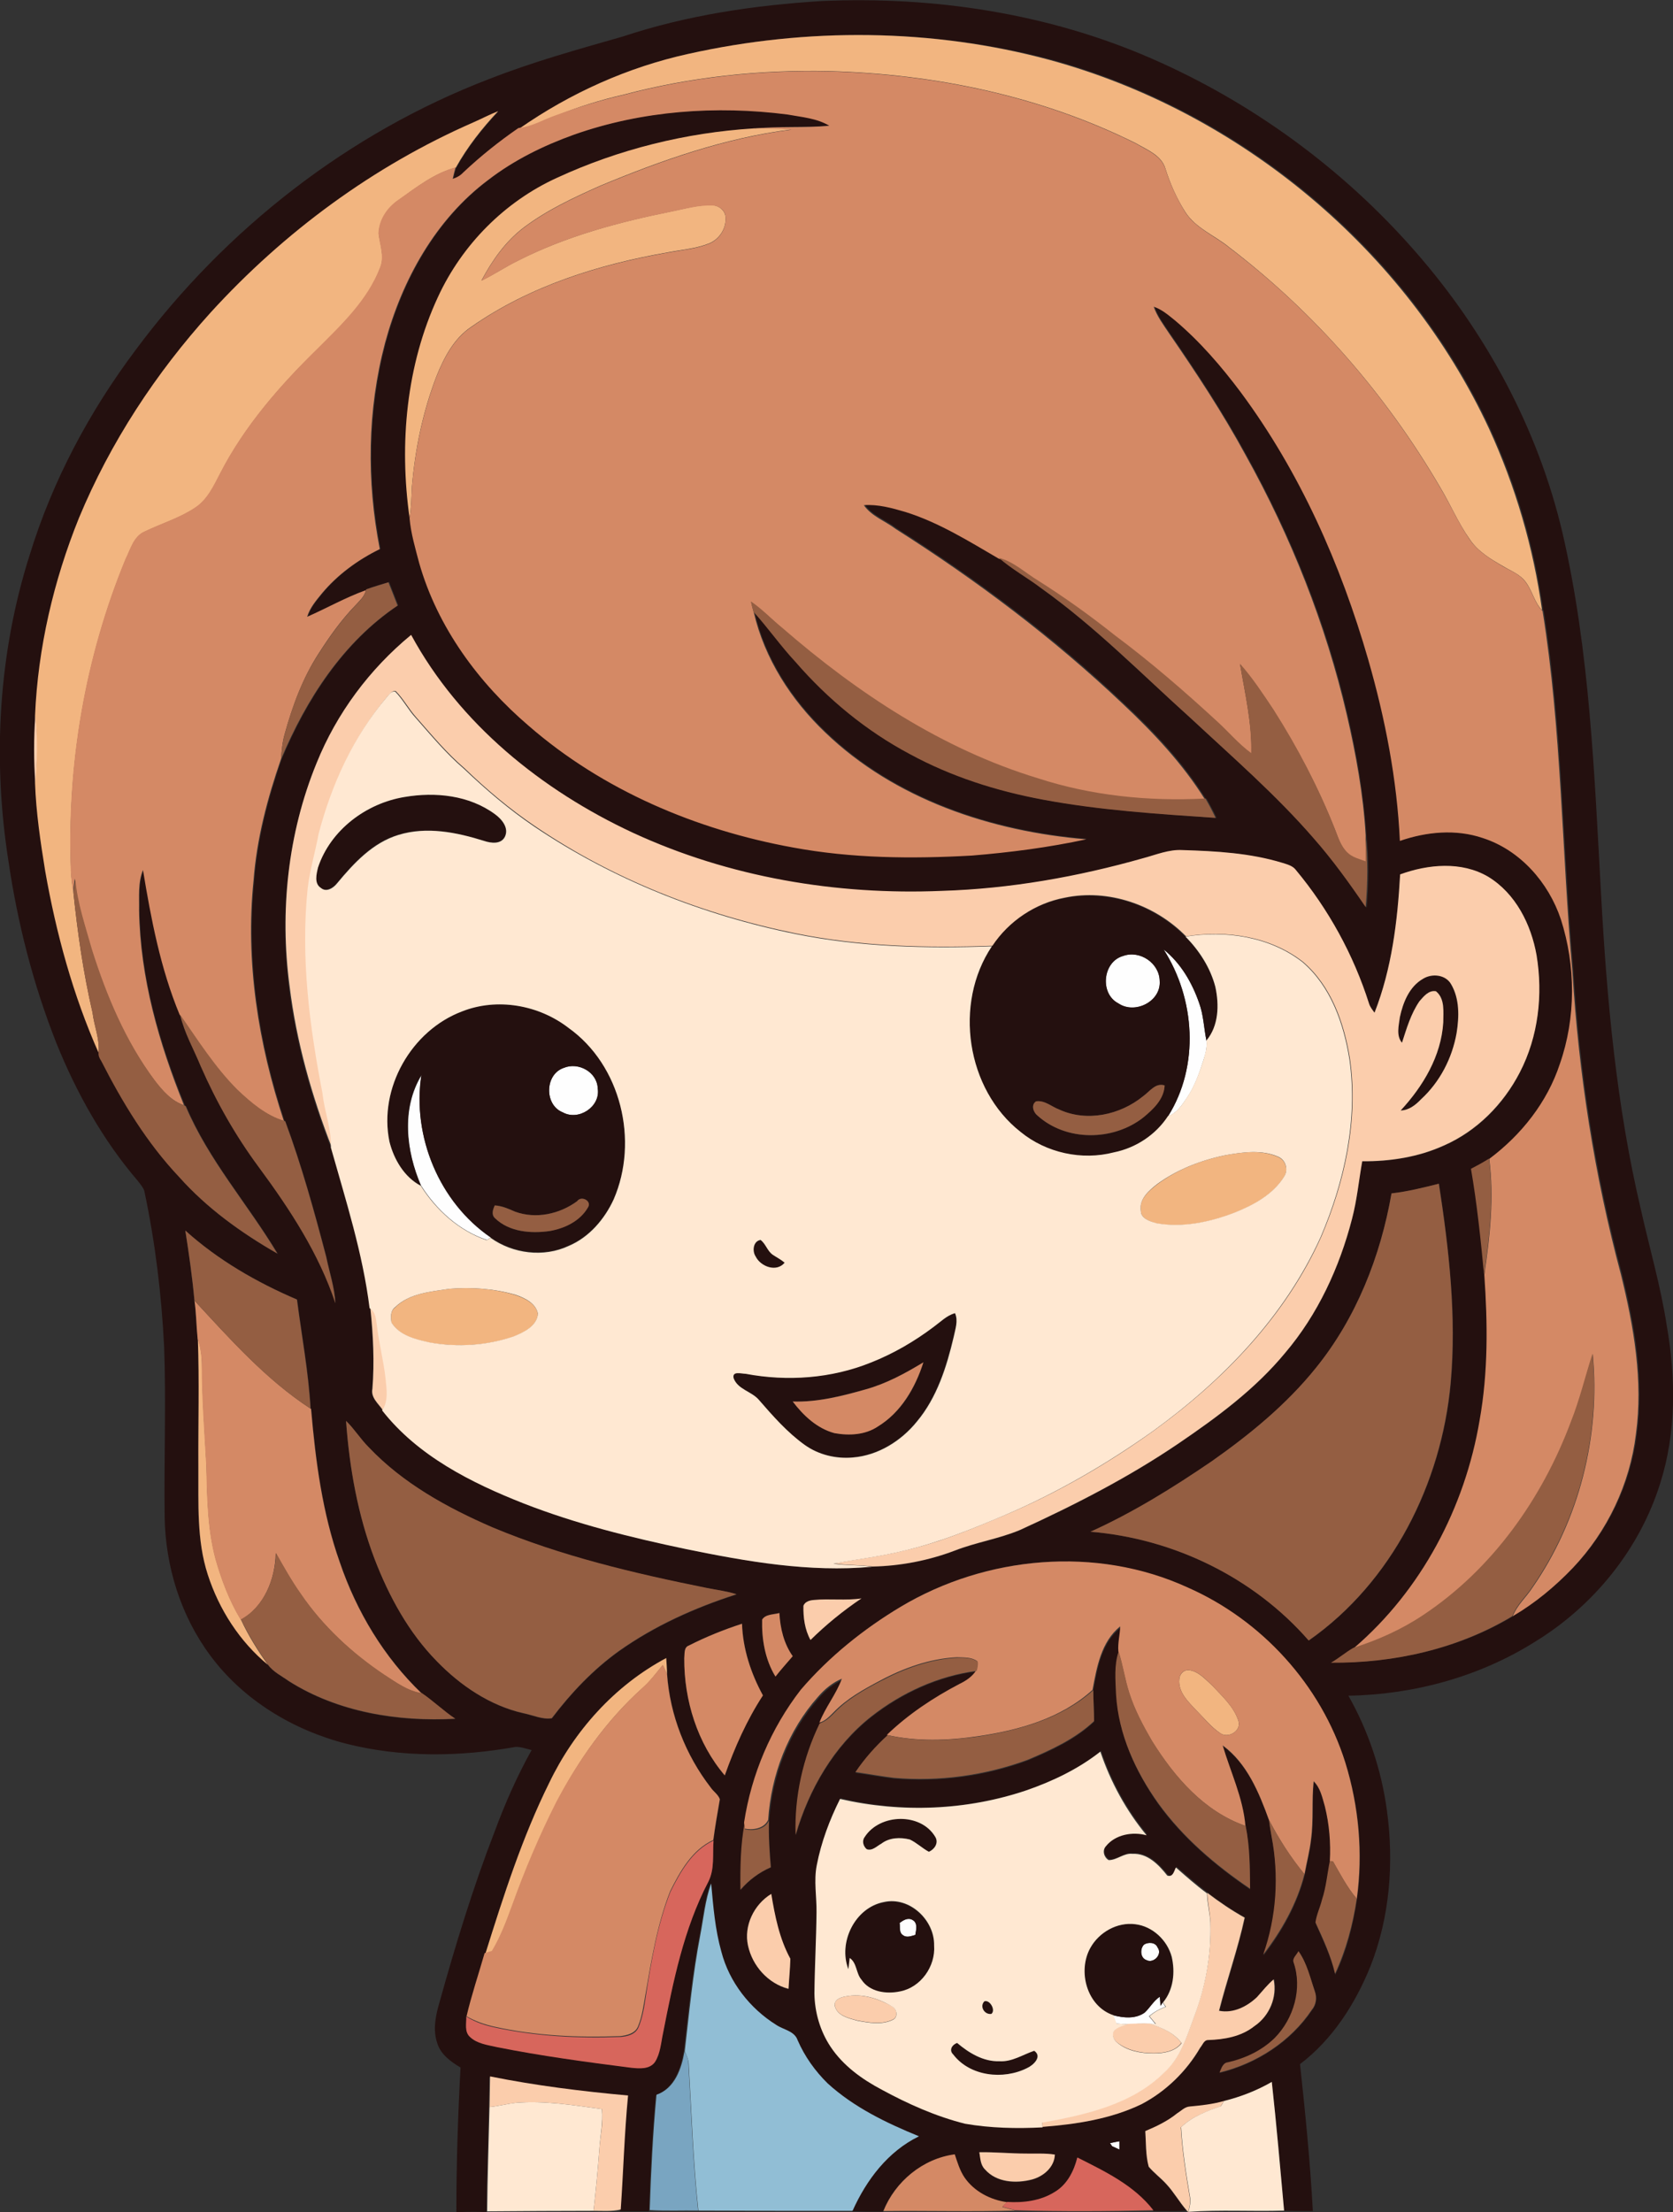 <?xml version="1.0" encoding="iso-8859-1"?>
<!-- Generator: Adobe Illustrator 19.2.0, SVG Export Plug-In . SVG Version: 6.00 Build 0)  -->
<svg version="1.1" id="Layer_1" xmlns="http://www.w3.org/2000/svg" xmlns:xlink="http://www.w3.org/1999/xlink" x="0px" y="0px"
	 viewBox="0 0 640.1 846" enable-background="new 0 0 640.1 846" xml:space="preserve">
<rect x="0" y="0" width="640.1" height="846" fill="#333333" stroke="none"/>
<path fill="#FEFEFE" d="M445.2,363.1c6.6,5.2,10.9,12.7,13.6,20.5c1.7,4.6,1.8,9.6,2.8,14.4c0.3,2.5-0.3,5-1.1,7.3
	c-1.6,5.1-3.4,10.2-6.4,14.6c-1.9,2.8-3.9,5.9-7.2,7C459,407.6,457.3,381.9,445.2,363.1z"/>
<path fill="#FEFEFE" d="M429.7,365.6c6.4-2.4,13.9,2.7,14,9.6c0.6,7.8-9.5,12.9-15.8,8.6C420.7,380.1,421.9,367.8,429.7,365.6z"/>
<path fill="#FEFEFE" d="M215.7,408.4c5.6-2.3,12.8,1.6,13,7.9c1.1,7-7.3,12.5-13.4,9.1C208.2,422.6,208.4,410.8,215.7,408.4z"/>
<path fill="#FEFEFE" d="M161.3,411.2c-3.7,23.5,6.8,48.7,26.5,62.1c-0.4,0.2-1.1,0.7-1.5,0.9c-10.6-3.5-19.3-11.5-25.2-20.8
	C155.4,440.2,153.5,424,161.3,411.2z"/>
<path fill="#FEFEFE" d="M344.2,735.4c1.4-1,3.2-2.2,5-1.1c2,1.2,1.3,3.8,1,5.7c-1.5,0.4-3.2,1.2-4.7,0.1
	C343.9,739,344.5,736.9,344.2,735.4z"/>
<path fill="#FEFEFE" d="M437.7,743.7c1.5-1,4.4-1,5.2,1.1c2,2.6-1.6,6.3-4.3,4.8C436.2,748.8,436.1,745.3,437.7,743.7z"/>
<path fill="#FEFEFE" d="M437.9,769.7c2.1-1.9,3.4-4.5,5.8-6.1c0.1,0.9,0.2,2.6,0.3,3.5c0.2-0.3,0.6-0.9,0.8-1.3
	c0.3,0.4,0.9,1.3,1.1,1.7c-2.3,0.8-4.4,2-6.3,3.6c0.8,0.9,1.6,1.9,2.4,2.9c-0.5,0-1.6,0-2.1,0c-2.8-0.1-5.6,0-8.4,0.1
	c-1.5,0-3-0.1-4.5-0.2c-0.4-1.1-0.8-2.1-1.2-3.2C429.8,771.7,434.4,772.2,437.9,769.7z"/>
<path fill="#FEFEFE" d="M424.7,819.6c1.2-0.3,2.4-0.5,3.6-0.7c0,0.8,0,2.4,0,3.2c-1-0.4-1.9-0.9-2.8-1.3
	C425.3,820.6,424.9,819.9,424.7,819.6z"/>
<g>
	<g>
		<path fill="#24100F" d="M238.2,14c24.6-8.2,50.4-12,76.2-13.6c42.9-1.9,86.5,4.7,126,21.9c38.6,16.8,73.4,42.2,101.1,73.9
			c26.9,30.7,46.9,67.6,56.3,107.5c10.5,45.4,12.2,92.3,14.8,138.7c2.2,40.3,5.9,80.7,15.2,120.1c3.3,14.8,7.6,29.4,9.9,44.4
			c3.5,20,3.7,40.9-2.5,60.4c-7.9,25.3-25.6,47-48.1,60.7c-21.2,13.3-46.3,20.1-71.2,20.5c7.6,13.4,12.6,28.3,14.7,43.6
			c2.8,20.1,1.2,41-6.3,60c-5.8,14.3-14.5,27.9-26.9,37.3c2,18.7,3.9,37.4,4.9,56.2c-3.7,0-7.4,0-11-0.1
			c-1.4-16.4-2.9-32.8-4.7-49.2c-5.7,3.3-11.9,5.6-18.3,7.3c-4.3,1.2-8.6,1.7-13,2.1c-2,0.1-3.4,1.6-4.9,2.7
			c-3.7,2.9-7.9,4.9-12.2,6.8c0.4,4.5,0.1,9.2,1.3,13.6c2.1,2.4,4.6,4.2,6.7,6.6c3,3.1,5,6.9,7.8,10.1c-4.2,0.2-8.5,0.1-12.7,0.1
			l-0.1-0.1c-7.4-9.5-18.6-14.9-29.1-20.2c-1.3,5.2-4,10.3-8.7,13.2c-5.4,3.4-12,4.2-18.3,3.9c-6.4-0.9-12.6-4.1-16.3-9.5
			c-1.9-2.6-2.8-5.7-3.7-8.8c-12.2,1.5-22.7,10.4-27.3,21.7c-3.9,0.1-7.9,0-11.9-0.1c5.3-11.8,13.6-22.7,25.4-28.5
			c-12.4-5.1-24.9-11.1-34.9-20.2c-4.8-4.7-8.8-10.3-11.5-16.5c-1.2-3.6-5.4-4-8.2-5.9c-10.1-6.3-18-16.4-21-28
			c-2.4-8.5-3.1-17.3-3.9-26.1c-2.3,6.5-2.9,13.3-4.2,20c-2.8,14.6-4.3,29.4-6,44.1c-1.1,6.6-3.8,14.2-10.7,16.7
			c-1.3,14.7-2.1,29.4-2.6,44.1v0.3c-3.7,0-7.4,0-11.1,0l0-0.4c0.9-14.5,1.4-29.1,2.8-43.6c-17.7-1.6-35.4-3.8-52.8-7.3
			c-0.1,3.9-0.1,7.8-0.2,11.8c-0.3,13.3-0.8,26.5-0.9,39.8c-3.8-0.2-7.7-0.1-11.5,0c0-18.4,0.6-36.9,1.6-55.3
			c-3.7-2.2-7.6-5-8.9-9.3c-1.8-5.2-0.6-10.7,0.9-15.8c6.1-21.9,12.8-43.8,21-65c4-10.8,8.6-21.3,14.2-31.3
			c-2.1-0.5-4.1-1.3-6.2-1.2c-21.3,3.8-43.5,4.1-64.6-1.2c-20.4-5.2-39.5-16.7-52.1-33.7C69.1,617.9,63.3,599,63,580.2
			c-0.3-21.7,0.6-43.4-0.2-65c-1-20.1-3.4-40.1-7.6-59.8c-0.5-1.4-1.5-2.5-2.4-3.7C39.4,436.1,29.3,418,21.6,399
			c-8.9-22.5-14.9-46-18.4-69.9c-6.1-38.9-3.8-79.4,8.2-117c8.7-28.3,22.8-54.7,40.6-78.4c34.3-46.1,81.4-82.9,135.2-103.5
			C203.8,23.7,221,18.9,238.2,14z M263.4,20.6c-23.1,5.1-45.2,15-64.5,28.6l-0.4,0.1c-7.4,5.1-14.5,10.7-21,16.9
			c-1.2,1.2-2.6,2-4.1,2.5c0.3-1.5,0.7-3,1.1-4.4c4.4-7.9,10-15.1,16.2-21.6c-3.3,1.2-6.3,2.8-9.5,4.3
			c-38.2,16.7-72.4,41.9-100.3,72.8c-21,23.1-38.5,49.7-50.4,78.6c-9.7,24-15.7,49.7-16.8,75.6c-0.6,8.6-0.6,17.2,0,25.8
			c0.4,11.3,2.1,22.5,3.9,33.7c4.2,23.8,10.6,47.3,20.4,69.4c-0.1,1.1,0.4,2.1,1,3c8.1,15.9,17.5,31.3,29.8,44.4
			c10.6,12,23.8,21.4,37.6,29.3c-11.4-19-26.4-35.8-35.1-56.4l-0.4-0.2C61,399,53.8,373.9,53.4,348.2c0.1-5.2-0.5-10.5,1.5-15.4
			c3.1,18.8,6.6,37.6,14,55.3c1.6,6.9,5.3,13.2,8,19.7c6,13.7,13.3,26.7,22.3,38.7c11.8,16,22.9,32.9,29.2,51.9
			c-0.3-6-2.3-11.8-3.5-17.7c-4.6-17.5-9.4-34.9-15.7-51.9l-0.3-0.1c-9.8-29.5-14.8-60.9-11.6-92c1.2-15.9,5.3-31.4,10.5-46.4
			c9.6-22.9,23.7-44.8,44.6-58.8c-1.2-2.9-2.3-5.9-3.5-8.9c-2.9,0.8-5.7,1.6-8.5,2.7l-0.1,0.3c-7.8,2.8-14.9,6.9-22.5,10.2
			c1-3.4,3.4-6.2,5.6-8.9c6-7.2,13.8-12.9,22.2-17c-5.1-26-4.8-53.1,2-78.8c6.5-24,19.3-47.3,39.5-62.4c9.8-7.6,21.1-13.1,32.8-17.3
			c26.1-9.2,54.3-11.2,81.7-7.7c5.4,1,11.1,1.4,16,4.3c-9.6,0.9-19.2,0.1-28.8,1.1c-26,1.6-51.8,8-75.4,18.9
			c-19.9,9.1-36.2,25.5-45.5,45.4c-12.2,26.2-14.9,56.2-10.9,84.6c0.6,5.8,2.2,11.6,3.7,17.2c7,24.5,22.7,45.7,41.9,62.2
			c28.4,24.7,64.2,39.8,101,46.5c22.6,4.2,45.7,4.4,68.6,3.1c14.7-1.2,29.3-3.1,43.7-6.2c-36.3-3-73.3-15.3-99.9-40.9
			c-13-12.4-23.3-28.2-27.3-45.9c5.6,6.2,10.4,13.1,16.1,19.2c12.3,14.2,27.1,26.4,43.7,35.2c15.8,8.6,33.2,14.1,50.8,17.4
			c21.9,4,44.1,5.5,66.2,7c-1.2-2.5-2.5-5-3.9-7.4l-0.3,0c-8.5-13.6-19.6-25.5-31.3-36.4c-26.6-25.3-56.1-47.4-87-67
			c-4-3.1-9.2-4.8-12.2-9.1c5.4-0.4,10.7,1.1,15.9,2.6c12.8,4,24.3,11.2,35.8,17.9c5,4.4,11,7.6,16.2,11.8
			c20.6,14.8,38.5,32.9,57.3,49.8c16,14.9,32.6,29.3,47,45.9c7.3,8.3,13.7,17.2,19.9,26.3c0.8-9.3,0.9-18.7-0.1-27.9
			c-1-15.5-3.7-30.9-7.2-46c-8-34.7-21.4-68.1-38.7-99.3c-8.8-16.1-18.9-31.5-29.3-46.6c-2.2-3.3-4.6-6.4-5.9-10.2
			c3.1,1,5.6,3.2,8.1,5.2c9.5,8.1,17.7,17.6,25.2,27.5c22.6,30.6,38.3,65.8,48.8,102.3c6.5,22.6,11,45.8,12.1,69.3
			c10.1-3.5,21.4-4.6,31.7-1.1c14.3,4.6,25.2,17,29.9,31.1c5.7,17.8,5.7,37.6-0.4,55.3c-4.8,14.6-14.8,27.2-27,36.3
			c-2.3,1.4-4.6,2.7-6.9,3.9c2.3,13.4,3.8,26.8,5,40.3c1.3,18.6,1.5,37.4-1.8,55.7c-5.6,33.3-22.4,65-48.1,87.1
			c-3,1.7-5.6,4-8.6,5.7c24.1,0.2,48.6-5.3,69.4-17.8l0.1-0.2c8.5-4.9,16.1-11.3,22.9-18.4c13.2-13.9,21.9-32.1,24.2-51.2
			c2.8-20.5-0.8-41.1-5.7-61c-10.2-37.9-16.2-76.9-18.6-116.1c-4.1-45.9-4.1-92.1-11.4-137.7l-0.2-0.2c-3.3-24-10.2-47.5-20.3-69.5
			c-31.9-68.5-95.4-121.2-168.2-141C356.6,10.8,308.7,10.5,263.4,20.6z M121.1,291.9c-11,26.9-14.1,56.6-10.6,85.4
			c2.7,21.3,8.5,42.1,16.3,62.1v-0.5c5.7,20.2,12.2,40.4,14.8,61.4c1.1,10.3,1.6,20.6,0.8,30.9c-0.7,3.4,2.3,5.7,4,8.2
			c13.6,17.4,34,27.6,54.2,35.6c20,7.8,40.9,13,61.9,17.4c23.4,4.8,47.3,9,71.3,6.8c10.7-0.3,21.5-2.3,31.5-6.1
			c8.2-3.2,16.9-4.5,25-7.9c21-9.6,41.7-20.2,60.8-33.2c14.7-10,29.2-20.7,40.6-34.5c12.5-14.7,20.8-32.6,25.6-51.3
			c1.9-7.2,2.5-14.7,3.9-22c10.6,0.1,21.4-1.6,31.2-6c12.7-5.5,22.9-15.8,29.1-28c7.1-13.7,8.8-29.7,6.4-44.8
			c-2-11.8-8-23.6-18.5-30c-10.2-6-23-4.8-33.7-0.9c-1,17.9-3.2,36.1-9.8,52.9c-0.8-1.1-1.7-2.2-2.1-3.5
			c-5.9-18.6-15.5-36.1-28-51.1c-1.2-1.6-3.3-2.1-5.1-2.7c-12.4-3.8-25.4-4.6-38.3-4.9c-5.2-0.3-10.1,1.8-15,3.1
			c-25.1,7.1-50.9,11.7-77,12.5c-40.4,1.8-81.4-5.2-118.2-22.2c-34.8-16.2-66.4-41.6-84.9-75.7C141.4,255.9,128.8,272.8,121.1,291.9
			z M532.4,456.4c-4.2,24.1-13.5,47.6-28.9,66.8c-11.2,13.9-25.1,25.2-39.6,35.5c-14.8,10.2-30.2,19.7-46.6,27.1
			c31.8,2.6,62.4,17.5,83.5,41.6c31.9-22.3,50.8-60.1,54.3-98.4c2.3-25.5-0.7-51.1-4.5-76.3C544.5,454.3,538.5,455.7,532.4,456.4z
			 M70.9,470.6c1.4,8.9,2.6,17.8,3.5,26.8c0.7,4.8,0.7,9.6,1.3,14.4c0.6,16.5,0.1,32.9,0.2,49.4c0,13.7-0.7,27.8,3.6,41
			c4.3,13.3,12.2,25.6,23,34.5c2.1,2.8,5.3,4.3,8,6.3c18.8,11.9,41.7,15.6,63.7,14.4c-4.4-3-8.4-6.8-12.8-9.8
			c-14.4-13.8-24.9-31.3-31.3-50.1c-6.7-18.8-9.3-38.8-11-58.7l-0.2-0.1c-0.8-14-3.4-27.8-5.2-41.7
			C98.2,490.4,83.4,481.8,70.9,470.6z M132.4,543.4c1.3,18,4.5,36,11,52.9c5.5,14.3,13,28.1,23.8,39.1c9.1,9.3,20.3,17,33.2,19.9
			c3.5,0.7,7.2,2.5,10.8,1.9c7.3-9.7,15.8-18.6,25.7-25.7c13.7-9.7,29.1-16.6,45-21.7c-3.7-1.3-7.5-1.7-11.3-2.4
			c-27.9-5.6-55.8-12.2-82.1-23.2c-17.3-7.5-34.2-16.8-47.3-30.6C137.9,550.4,135.6,546.5,132.4,543.4z M344.6,614.5
			c-14.2,8.6-27.4,19.2-37.9,32.1c-11.4,14.7-18.9,32.3-21.7,50.7c-1.6,8.4-1.7,17-1.6,25.5c3.1-3.7,7.1-6.7,11.6-8.6
			c-0.5-5.9-0.9-11.9-0.7-17.8c1.1-17.2,7.6-34.2,19.1-47.1c2.5-2.9,5.5-5.4,9.1-6.9c-2.2,5.9-6.2,10.9-8.6,16.8l-0.2,0.1
			c-6.4,13.1-9.6,27.9-9.2,42.6c5-17.4,14.6-34,29-45.3c11.7-9.1,25.6-15.5,40.3-17.4c-1.6,2.3-4,3.9-6.4,5.2
			c-10,5.3-19.5,11.6-27.8,19.5c-4.6,4.2-8.8,9-12.3,14.1c4.9,0.7,9.8,1.6,14.7,2.2c17.3,1.5,34.9-0.9,51.2-6.9
			c9-3.8,18.2-8,25.4-14.8c0.1-4-0.3-7.9-0.3-11.8c1.5-8.6,3.2-18.6,10.6-24.3c-0.1,3.2-1,6.4-0.7,9.6c-1.9,5.3-1.3,11-1,16.4
			c0.8,15.1,7.4,29.4,16,41.6c9.4,13,21.9,23.6,35.1,32.6c0-8-0.1-16.1-1.7-24c-1-10.8-5.7-20.6-8.7-30.8c9.3,6.8,13.9,18,17.7,28.5
			c0.2,2.1,0.6,4.3,1,6.4c2.9,15,1.9,30.8-3.2,45.2c7.1-9.2,12.9-19.5,15.8-30.8c0.8-4.5,2-8.8,2.5-13.4c1.1-7.4,0.2-14.8,1-22.2
			c2.6,2.6,3.3,6.2,4.3,9.6c1.7,6.8,2.2,13.9,1.9,21c-1,5-1.5,10-3,14.8c-0.7,2.9-2.1,5.7-2.5,8.7c2.8,6.4,5.9,12.8,7.5,19.6
			c4.3-9,6.8-18.9,8.3-28.7c2.4-17.4,0.9-35.4-4.4-52.2c-9.3-29.6-32-54.5-60.3-66.9C419.5,591.1,377.3,594.9,344.6,614.5z
			 M311.4,611.9c-1.5,0.1-3.4,0.5-4,2.2c-0.1,4.5,0.5,9.1,2.7,13.1c6-5.9,12.5-11.2,19.5-15.9C323.6,612.3,317.4,611.3,311.4,611.9z
			 M291.6,619.4c-0.2,7.4,1.1,15.3,5.1,21.7c2.1-2.7,4.4-5.2,6.6-7.8c-3.4-4.8-4.8-10.7-5.1-16.5C296,617.5,292.9,617.2,291.6,619.4
			z M263.6,629.3c-2.1,0.7-1.6,3.1-1.8,4.8c-0.1,16,5,32.5,15.5,44.8c3.8-10.7,8.4-21.1,14.6-30.6c-4.6-8.4-7.6-17.8-8-27.4
			C277,623.3,270.1,626,263.6,629.3z M210.1,681.9c-10.3,20.8-17.4,43-24.3,65.2l-0.2,0.1c-2.3,8-5,16-6.9,24.1l-0.3-0.2
			c0.1,2.6-0.7,5.8,1.4,7.8c2.7,2.7,6.8,3.1,10.3,3.9c17,3.4,34.2,5.7,51.4,7.9c3.1,0.3,7.1,0.7,9.1-2.2c2.1-3.3,2.2-7.4,3.1-11.1
			c3.8-19.7,7.9-39.8,17.3-57.8c2.5-4.9,1.6-10.5,2-15.8c0.6-5.2,1.6-10.4,2.5-15.6c-0.6-1.8-2.5-2.9-3.5-4.5
			c-9.6-12.4-15.6-27.7-16.7-43.4c-0.1-2.1-0.2-4.2-0.3-6.2C235.2,644.6,219.7,661.9,210.1,681.9z M392.7,684.7
			c-22.8,7.6-47.7,8.6-71.1,3c-4.1,8-7.2,16.5-8.9,25.3c-1.2,6,0,12-0.1,18.1c-0.1,10.3-0.7,20.7-0.8,31c0.1,7.2,2.2,14.4,6.2,20.4
			c4.8,7.3,12,12.4,19.6,16.4c10.1,5.4,20.7,10.2,31.8,13c9.8,1.7,19.8,1.9,29.7,1.4c12.9-0.9,26.1-3,37.9-8.7
			c9.3-4.9,17.1-12.5,22.4-21.6c0.8-1,1.4-2.9,3-2.9c6.2-0.2,12.7-1.3,17.7-5.3c5.8-3.9,8.8-11.1,7.4-17.9c-2.4,2-4.3,4.5-6.4,6.8
			c-3.8,3.7-9.1,6.3-14.5,5.2c3.1-11.9,7.2-23.6,9.8-35.6c-5-2.8-9.8-6-14.3-9.5c-4.2-3.1-8-6.6-11.9-9.9c-0.8,1.4-1.1,4-3.3,3.1
			c-3.3-4.1-7.6-8.5-13.3-8.3c-3.3-0.4-5.9,2.4-9.1,2.4c-1.9-1-2.7-3.6-1.1-5.3c3.6-4.5,10.2-5.7,15.6-4.2
			c-7.8-9.4-13.8-20.4-17.7-32C412.7,676.6,402.8,681.2,392.7,684.7z M286.2,744.1c1.7,7.7,7.7,14.5,15.4,16.6
			c0.2-3.9,0.7-7.7,0.7-11.5c-4.2-7.6-5.8-16.3-7.3-24.8C288.5,728.3,284.5,736.5,286.2,744.1z M496.8,746.2
			c-0.6,1.4-2.4,2.7-1.8,4.4c3.5,10,0.1,21.6-7.2,29c-4.9,4.7-11.2,7.8-17.9,9.3c-2,0.2-2.5,2.3-3.2,3.9c14.1-3.5,27.2-11.9,35.3-24
			c1.6-2,2-4.5,1.2-6.9C501.3,756.4,500,750.8,496.8,746.2z M424.7,819.6c0.2,0.3,0.6,0.9,0.8,1.2c0.9,0.4,1.9,0.8,2.8,1.3
			c0-0.8,0-2.4,0-3.2C427.1,819.1,425.9,819.4,424.7,819.6z M374.7,823.1c0.4,2.3,0.4,4.9,2.2,6.7c4.4,5,11.9,5.5,18,3.8
			c4.4-1.2,8.5-4.7,8.7-9.5c-3.7-0.7-7.5-0.4-11.2-0.4C386.5,823.6,380.6,823,374.7,823.1z"/>
	</g>
	<path fill="#24100F" d="M154.8,304.8c11.7-2,24.7-0.7,34.5,6.5c2.6,1.9,5.4,5.2,3.8,8.6c-1.5,3-5.3,2.5-8,1.6
		c-10.5-3.2-21.9-5.6-32.7-2.3c-9.9,2.9-17.1,10.8-23.5,18.5c-1.4,1.7-4.1,3.5-6.2,1.8c-2.6-1.7-1.7-5.3-1.1-7.9
		C126.5,317.4,140.1,307.2,154.8,304.8z"/>
	<g>
		<path fill="#24100F" d="M407.2,343.5c16.7-3.5,34.6,2.7,46.4,14.8c5.3,5.4,9.4,11.9,11.4,19.2c1.5,6.9,1.3,14.9-3.4,20.5
			c-1-4.8-1.1-9.8-2.8-14.4c-2.7-7.8-7.1-15.3-13.6-20.5c12.1,18.9,13.8,44.6,1.7,63.8c-4.7,7.2-12.3,12.2-20.7,13.9
			c-12.3,3.2-25.9,0.2-35.7-7.8c-20.9-16.3-25.7-49.1-11-71C385.8,352.4,396,345.6,407.2,343.5z M429.7,365.6
			c-7.9,2.2-9,14.4-1.8,18.1c6.3,4.3,16.4-0.7,15.8-8.6C443.6,368.4,436.2,363.3,429.7,365.6z M437.4,419.2
			c-8.8,7.2-21.6,10-32.2,5.1c-2.9-1.1-5.5-3.6-8.8-3.1c-2,1.3-1.1,4.2,0.5,5.4c11,10,29,9.9,40.5,0.8c3.8-3.2,7.9-7.1,8.2-12.3
			C442.1,414,439.9,417.4,437.4,419.2z"/>
	</g>
	<path fill="#24100F" d="M544.5,374.3c3.5-2.1,8.6-1.6,10.7,2.1c3.2,5.6,3,12.5,2.1,18.7c-1.7,9.6-6.4,18.7-13.6,25.3
		c-2.1,2.1-4.6,4.2-7.8,4.3c8.6-9.3,15.6-20.8,16.3-33.7c0.1-4,0.8-9.1-2.8-11.9c-2.7-0.5-4.7,1.9-6.3,3.8c-3.3,4.7-5,10.4-6.7,15.9
		c-2.3-2.7-1.2-6.6-0.8-9.8C536.8,383.4,539.2,377.3,544.5,374.3z"/>
	<g>
		<path fill="#24100F" d="M176.8,386.8c13.4-5.3,29.3-2.5,40.7,6.1c20.1,14.3,27,43.3,17.3,65.6c-3.5,7.7-9.4,14.5-17.2,17.8
			c-9.5,4.5-21.4,3-29.9-3.1c-19.6-13.5-30.1-38.7-26.5-62.1c-7.8,12.8-5.9,29-0.2,42.3c-6.4-3.3-10.4-10.1-12-16.9
			C144.8,416.2,157.4,394.1,176.8,386.8z M215.7,408.4c-7.3,2.5-7.5,14.2-0.4,17c6.1,3.4,14.5-2.2,13.4-9.1
			C228.5,410,221.3,406,215.7,408.4z M220.8,459.4c-6.7,4.9-15.7,6.9-23.7,4c-2.5-1.1-5-2.3-7.8-2.4c-0.7,1.6-1.5,3.6,0.1,4.9
			c5.4,5.3,13.7,5.9,20.9,4.9c5.7-1.1,11.7-3.9,14.7-9.1C226.5,459.3,222.4,457.1,220.8,459.4z"/>
	</g>
	<path fill="#24100F" d="M289.1,480.5c-1.4-2.1-0.9-5.9,2-6.3c2,1.5,2.6,4.3,4.7,5.7c1.5,1,3.1,1.8,4.5,3
		C297,486.7,291,484.4,289.1,480.5z"/>
	<g>
		<path fill="#24100F" d="M357.3,507.4c2.6-1.8,4.9-4.2,8-5.3c1.3,3,0.2,6.1-0.5,9.1c-2.8,11.5-6.4,23.2-14.1,32.4
			c-6,7.4-14.8,12.9-24.4,13.7c-6.5,0.6-13.1-1-18.5-4.8c-6.8-4.8-12.3-11-17.6-17.3c-2.8-3.3-7.9-3.9-9.6-8.2
			c-0.7-2.9,3-1.7,4.6-1.7c16,3,32.8,1.8,47.9-4.3C341.9,517.7,349.9,512.9,357.3,507.4z M331.4,531.3c-9.2,2.5-18.5,5-28.1,4.7
			c4.1,5.4,9.4,10.3,16,12.1c5.5,1,11.6,0.7,16.5-2.5c9-5.3,14.5-14.8,17.5-24.6C346.4,525.2,339.2,529.1,331.4,531.3z"/>
	</g>
	<path fill="#24100F" d="M330.8,702.6c5.8-9.1,21.6-9.5,27.1,0c1.3,2.3-0.5,4.6-2.5,5.6c-2.6-1.4-4.7-3.4-7.3-4.7
		c-3.6-0.9-7.8-0.8-10.9,1.6c-1.7,1-3.5,2.9-5.6,2.1C330.4,706,329.7,704.1,330.8,702.6z"/>
	<g>
		<path fill="#24100F" d="M324.6,753.1c-4-10.2,2.5-23.6,13.6-25.5c9.8-2.2,19.4,6.9,19.2,16.6c0.5,8-5.2,16.1-13.1,17.6
			c-5.2,1.1-11.6,0.2-14.7-4.5c-2.1-2.5-1.7-6.5-4.5-8.3C324.9,750.2,324.8,751.7,324.6,753.1z M344.2,735.4
			c0.2,1.6-0.4,3.7,1.3,4.7c1.4,1.1,3.1,0.3,4.7-0.1c0.3-1.9,1.1-4.5-1-5.7C347.4,733.2,345.7,734.3,344.2,735.4z"/>
	</g>
	<g>
		<path fill="#24100F" d="M417.2,744.9c3.4-5.9,10.3-9.9,17.1-9c6.6,0.8,12.1,6,13.9,12.4c1.4,5.9,0.7,12.7-3.3,17.5
			c-0.2,0.3-0.6,0.9-0.8,1.3c-0.1-0.9-0.2-2.6-0.3-3.5c-2.4,1.6-3.8,4.2-5.8,6.1c-3.5,2.5-8.1,2.1-12,1
			C415.8,767.3,412.1,753.8,417.2,744.9z M437.7,743.7c-1.6,1.6-1.4,5.1,0.9,5.9c2.7,1.5,6.3-2.2,4.3-4.8
			C442.1,742.7,439.2,742.7,437.7,743.7z"/>
	</g>
	<path fill="#24100F" d="M376.6,765.4c2-0.8,4.5,3.4,2.7,4.8C376.8,770.6,374.7,767.3,376.6,765.4z"/>
	<path fill="#24100F" d="M364.7,785.7c-1.6-1.6-0.4-3.7,1.4-4.4c4.5,3.8,10,7.2,16.2,7c4.8,0.3,8.9-2.6,13.3-4
		c3.2,2.2-0.3,5.5-2.7,6.6C383.9,795.5,371.1,794.2,364.7,785.7z"/>
</g>
<g>
	<path fill="#F2B580" d="M263.4,20.6c45.3-10.1,93.2-9.8,138.1,2.3c72.8,19.8,136.3,72.5,168.2,141c10.1,22,17,45.5,20.3,69.5
		c-2.9-3-3.7-7.3-6.1-10.6c-2.1-3.1-5.8-4.4-8.9-6.3c-4.7-2.7-9.6-5.6-12.7-10.3c-4.4-6.2-7.3-13.2-11.2-19.7
		c-20.7-35.5-48.2-67.1-80.9-92c-5.5-4.5-12.7-7.2-16.7-13.4c-3.3-5.2-5.8-10.8-7.6-16.6c-1.5-5.1-7-7.2-11.3-9.7
		c-36.3-18.1-76.9-26.5-117.3-27.6c-26.5-0.6-53.1,2.2-78.7,9c-8.8,2-17.5,4.7-25.9,8.1c-4.6,1.6-8.9,4.3-13.9,4.8
		C218.2,35.6,240.2,25.7,263.4,20.6z"/>
	<path fill="#F2B580" d="M181.1,46.8c3.2-1.4,6.2-3,9.5-4.3c-6.2,6.6-11.8,13.7-16.2,21.6c-8.1,2.1-15,7.5-21.7,12.3
		c-4.3,2.9-7.5,7.6-7.8,12.9c0.5,4.3,2.4,8.8,0.6,13.1c-4.7,12.5-14.6,21.8-23.9,31c-14.5,14.1-28,29.6-37.3,47.7
		c-2.5,4.9-4.9,10.2-9.7,13.2c-5.9,3.9-12.7,5.9-19.1,9c-4.3,1.8-5.5,6.8-7.4,10.6c-15.5,37.6-22.5,78.7-20.9,119.3
		c0.1,2.8,0.5,5.5,0.9,8.2c1.6,15.4,3.8,30.7,7.3,45.8c0.6,5.1,2.9,10.2,2.3,15.4c-9.8-22.1-16.2-45.6-20.4-69.4
		c-1.8-11.1-3.5-22.4-3.9-33.7c0.8-8.6,1-17.3,0-25.8c1.1-25.9,7.1-51.6,16.8-75.6c12-28.9,29.4-55.4,50.4-78.6
		C108.7,88.7,142.9,63.5,181.1,46.8z"/>
	<path fill="#F2B580" d="M213.1,68c23.6-10.9,49.4-17.3,75.4-18.9c4.8-0.1,9.5-0.2,14.3,0.4c-25.4,3.2-49.8,11.8-73.3,21.6
		c-10.1,4.5-20.2,9.2-29.1,15.9c-7,5.3-12.1,12.6-16.2,20.3c4.8-2.3,9.2-5.3,13.9-7.6c18.5-9.4,38.7-14.8,59-18.9
		c5.1-1,10.2-2.6,15.4-2.3c2.5,0,5.1,2.1,5.1,4.7c0.3,4.2-2.4,8.3-6.3,9.9c-5,2-10.5,2.4-15.7,3.4c-26.5,4.6-53,12.9-75.3,28.5
		c-6.6,4.4-10.4,11.7-13.3,18.9c-5.2,13.5-8.2,27.8-9.4,42.3c-0.2,4-0.2,7.9-0.9,11.9c-4-28.4-1.3-58.4,10.9-84.6
		C176.8,93.6,193.1,77.1,213.1,68z"/>
	<path fill="#F2B580" d="M468.8,441.8c6.6-1.2,13.9-2.2,20.3,0.7c2.9,1.3,3.9,5,2.2,7.6c-4.3,6.9-11.8,10.9-19.1,13.8
		c-9.4,3.6-19.8,5.8-29.8,4c-2.3-0.8-5.7-1.7-5.9-4.6c-0.9-4.6,3.1-7.9,6.3-10.4C450.5,447.2,459.6,443.7,468.8,441.8z"/>
	<path fill="#F2B580" d="M171.9,492.9c8.5-0.7,17.2-0.1,25.4,2.4c3.5,1.2,7.8,3.2,8.5,7.2c-0.4,4.8-5.4,7.1-9.3,8.7
		c-10.3,3.5-21.5,4.1-32.1,2.3c-5.3-1.2-11.5-2.6-14.6-7.6c-0.3-2-0.5-4.5,1.3-5.8C156.5,494.6,164.7,494,171.9,492.9z"/>
	<path fill="#F2B580" d="M75.7,511.8c1.1,3.4,1.6,6.9,1.6,10.4c0.1,12.7,1,25.3,1.7,38c0.3,12,0.4,24.2,3.5,35.9
		c2.3,8.1,5.3,16.1,9.7,23.3c2.8,6.1,6.4,11.8,10.3,17.3c-10.8-8.9-18.7-21.2-23-34.5c-4.3-13.2-3.5-27.3-3.6-41
		C75.8,544.7,76.3,528.2,75.7,511.8z"/>
	<path fill="#F2B580" d="M210.1,681.9c9.6-20,25.1-37.3,44.8-47.8c0.1,2.1,0.3,4.1,0.3,6.2c-0.5-1.2-1.1-2.4-1.6-3.5
		c-2.5,3-4.8,6.2-7.8,8.8c-13.7,12.3-24.6,27.7-33,44.1c-6.4,12.7-12,25.8-16.8,39.3c-2.2,5.9-4.5,11.9-7.7,17.4
		c-0.6,0.2-1.9,0.6-2.6,0.8C192.7,724.9,199.8,702.7,210.1,681.9z"/>
	<path fill="#F2B580" d="M454.6,638.7c3.9,0.3,6.6,3.6,9.3,6c3.7,4,8.1,7.9,9.9,13.3c1.4,3.9-3.9,7.1-7,4.8
		c-3.5-2.4-6.2-5.8-9.2-8.8c-3.1-3.3-6.9-6.9-6.4-11.8C451.3,640.3,452.8,638.7,454.6,638.7z"/>
</g>
<g>
	<path fill="#D48965" d="M238.6,36.3c25.6-6.8,52.2-9.6,78.7-9c40.4,1.1,81,9.5,117.3,27.6c4.2,2.5,9.7,4.5,11.3,9.7
		c1.8,5.8,4.4,11.4,7.6,16.6c4,6.1,11.1,8.9,16.7,13.4c32.7,24.8,60.2,56.5,80.9,92c3.9,6.5,6.9,13.5,11.2,19.7
		c3.1,4.6,8,7.5,12.7,10.3c3.1,1.8,6.8,3.1,8.9,6.3c2.4,3.3,3.2,7.6,6.1,10.6l0.2,0.2c7.3,45.5,7.3,91.8,11.4,137.7
		c2.4,39.2,8.4,78.1,18.6,116.1c4.9,19.9,8.5,40.5,5.7,61c-2.3,19.1-11,37.3-24.2,51.2c-6.8,7.1-14.4,13.4-22.9,18.4
		c1.6-4.2,5.1-7.2,7.5-10.9c17.9-25.8,26.1-58.1,23.1-89.3c-2.8,8.7-4.9,17.6-8.3,26.1c-11,29.3-30,56.2-56.3,73.7
		c-8.3,5.5-17.4,9.6-26.8,12.6c25.8-22.1,42.5-53.8,48.1-87.1c3.3-18.4,3.1-37.2,1.8-55.7c2.2-14.6,3.8-29.5,1.9-44.3
		c12.3-9.2,22.2-21.7,27-36.3c6.2-17.7,6.1-37.5,0.4-55.3c-4.7-14.1-15.6-26.5-29.9-31.1c-10.3-3.5-21.6-2.4-31.7,1.1
		c-1.1-23.5-5.6-46.7-12.1-69.3c-10.5-36.4-26.1-71.7-48.8-102.3c-7.5-10-15.7-19.5-25.2-27.5c-2.5-2-5-4.2-8.1-5.2
		c1.3,3.7,3.7,6.9,5.9,10.2c10.4,15.1,20.5,30.4,29.3,46.6c17.3,31.1,30.6,64.5,38.7,99.3c3.5,15.1,6.3,30.5,7.2,46
		c0.1,3.4,0.1,6.9,0.1,10.4c-2.5-0.9-5.1-1.6-7-3.4c-2.6-2.5-3.6-6-4.9-9.3c-6.3-15.9-14.3-31-23.4-45.4c-4-6-8-12.1-12.8-17.5
		c1.9,11.3,4.6,22.6,4.3,34.2c-4.8-3.5-8.6-8.1-13-12.1c-12.5-11.5-25.5-22.7-39.1-32.9c-9.4-7.5-19.2-14.4-29.3-20.9
		c-5-3.1-9.4-7.3-15.2-8.8c-11.5-6.7-23-13.9-35.8-17.9c-5.1-1.5-10.5-3-15.9-2.6c3,4.3,8.1,6,12.2,9.1c30.9,19.6,60.4,41.8,87,67
		c11.7,11,22.8,22.8,31.3,36.4c-21.5,1.1-43.4-1.1-63.9-7.8c-36.5-11.1-69-32.5-97.6-57.4c-4.1-3.4-7.7-7.2-12.1-10.2
		c0.3,1.3,0.6,2.6,1,3.9c4.1,17.7,14.3,33.5,27.3,45.9c26.6,25.6,63.6,37.9,99.9,40.9c-14.4,3.1-29,5-43.7,6.2
		c-22.9,1.3-46,1.1-68.6-3.1c-36.8-6.7-72.6-21.8-101-46.5c-19.2-16.4-34.9-37.7-41.9-62.2c-1.5-5.7-3.2-11.4-3.7-17.2
		c0.7-3.9,0.7-7.9,0.9-11.9c1.2-14.4,4.2-28.7,9.4-42.3c2.9-7.2,6.7-14.5,13.3-18.9c22.2-15.6,48.7-23.9,75.3-28.5
		c5.3-1,10.7-1.4,15.7-3.4c3.9-1.6,6.6-5.7,6.3-9.9c0.1-2.7-2.5-4.7-5.1-4.7c-5.3-0.2-10.3,1.3-15.4,2.3c-20.3,4.1-40.5,9.4-59,18.9
		c-4.8,2.3-9.1,5.3-13.9,7.6c4.1-7.7,9.2-15,16.2-20.3c8.9-6.7,19-11.4,29.1-15.9c23.6-9.8,47.9-18.4,73.3-21.6
		c-4.8-0.5-9.5-0.5-14.3-0.4c9.6-1,19.3-0.2,28.8-1.1c-4.8-2.9-10.6-3.3-16-4.3c-27.3-3.5-55.6-1.5-81.7,7.7
		c-11.7,4.2-22.9,9.7-32.8,17.3c-20.2,15.1-33,38.3-39.5,62.4c-6.8,25.7-7.1,52.8-2,78.8c-8.4,4.1-16.2,9.8-22.2,17
		c-2.2,2.7-4.6,5.5-5.6,8.9c7.5-3.3,14.7-7.4,22.5-10.2c-0.5,2.5-2.6,4.2-4.2,6c-5.3,5.5-9.7,11.7-13.8,18.1
		c-6.2,9.5-10.1,20.2-13.1,31c-0.9,3.1-1.1,6.3-1.4,9.5c-5.2,15-9.3,30.5-10.5,46.4c-3.2,31,1.8,62.5,11.6,92
		c-7-2.1-12.7-7-17.9-11.9c-8.6-8.5-15.1-18.9-22-28.8c-7.3-17.6-10.9-36.5-14-55.3c-2,4.9-1.4,10.3-1.5,15.4
		c0.4,25.8,7.6,50.9,17.2,74.6c-4.8-1.6-8.3-5.6-11.3-9.5c-11.2-14.9-18.5-32.4-24.1-50.1c-2.5-9-5.6-17.8-6.4-27.1
		c-0.2,1.8-0.5,3.6-0.6,5.3c-0.4-2.7-0.8-5.5-0.9-8.2c-1.6-40.6,5.4-81.7,20.9-119.3c1.9-3.8,3.1-8.8,7.4-10.6
		c6.3-3,13.2-5.1,19.1-9c4.8-3.1,7.2-8.4,9.7-13.2c9.3-18.1,22.9-33.6,37.3-47.7c9.2-9.2,19.1-18.5,23.9-31
		c1.8-4.3-0.2-8.8-0.6-13.1c0.2-5.3,3.4-10,7.8-12.9c6.8-4.8,13.6-10.1,21.7-12.3c-0.4,1.5-0.8,2.9-1.1,4.4c1.6-0.5,3-1.3,4.1-2.5
		c6.6-6.2,13.6-11.8,21-16.9l0.4-0.1c4.9-0.5,9.2-3.2,13.9-4.8C221.1,41,229.8,38.3,238.6,36.3z"/>
	<path fill="#D48965" d="M74.4,497.4c13.7,14.8,27.4,30.2,44.4,41.3l0.2,0.1c1.7,19.8,4.3,39.8,11,58.7
		c6.4,18.8,16.9,36.3,31.3,50.1c-5.4-0.8-9.8-4.2-14.3-7c-12.4-8.3-23.5-18.7-32-31c-3.5-5-6.5-10.3-9.5-15.6
		c-0.2,9.9-4.4,20.6-13.4,25.5c-4.4-7.3-7.4-15.2-9.7-23.3c-3.1-11.7-3.2-23.9-3.5-35.9c-0.7-12.7-1.7-25.3-1.7-38
		c0-3.5-0.5-7-1.6-10.4C75.1,507,75.1,502.1,74.4,497.4z"/>
	<path fill="#D48965" d="M331.4,531.3c7.8-2.2,15-6.1,21.9-10.3c-3.1,9.7-8.6,19.2-17.5,24.6c-4.8,3.2-10.9,3.5-16.5,2.5
		c-6.7-1.8-11.9-6.7-16-12.1C312.9,536.3,322.3,533.9,331.4,531.3z"/>
	<g>
		<path fill="#D48965" d="M344.6,614.5c32.7-19.5,74.9-23.4,109.8-7.4c28.4,12.5,51,37.3,60.3,66.9c5.2,16.8,6.8,34.7,4.4,52.2
			c-3.7-4.4-6.3-9.4-9.1-14.3c-0.3,0-0.9-0.1-1.2-0.1c0.4-7-0.2-14.1-1.9-21c-1-3.4-1.7-7.1-4.3-9.6c-0.8,7.4,0,14.9-1,22.2
			c-0.5,4.5-1.7,8.9-2.5,13.4c-5.3-6.4-9.8-13.5-13.6-20.8c-3.8-10.5-8.4-21.7-17.7-28.5c3,10.2,7.8,20,8.7,30.8
			c-15.8-5.5-27.2-18.7-35.8-32.5c-3.4-5.8-6.6-11.9-8.7-18.4c-1.7-5.2-2.4-10.6-4.1-15.8c-0.3-3.2,0.6-6.4,0.7-9.6
			c-7.3,5.8-9,15.7-10.6,24.3c-12,10.9-28.1,15.4-43.8,17.7c-11.6,1.7-23.5,2.1-34.9-0.5c8.2-7.9,17.7-14.2,27.8-19.5
			c2.5-1.2,4.9-2.8,6.4-5.2c0.3-1.1,0.6-2.3,0.4-3.5c-2.2-1.6-5.2-1.4-7.8-1.5c-10.3,0.5-20.3,4.1-29.3,8.9
			c-6.4,3.4-12.8,6.9-17.9,12.2c-1.6,1.6-3.2,3.3-5.4,3.9c2.3-5.9,6.4-10.8,8.6-16.8c-3.6,1.5-6.6,4-9.1,6.9
			c-11.5,12.9-18,29.9-19.1,47.1c-1.6,3.4-5.9,4-9.2,3.3c0-0.6,0-1.8,0-2.4c2.8-18.3,10.3-36,21.7-50.7
			C317.2,633.6,330.4,623,344.6,614.5z M454.6,638.7c-1.9,0-3.3,1.6-3.4,3.5c-0.5,4.9,3.3,8.5,6.4,11.8c3,3,5.6,6.4,9.2,8.8
			c3.1,2.3,8.4-0.9,7-4.8c-1.8-5.3-6.1-9.2-9.9-13.3C461.2,642.2,458.5,639,454.6,638.7z"/>
	</g>
	<path fill="#D48965" d="M291.6,619.4c1.3-2.1,4.4-1.9,6.6-2.5c0.3,5.8,1.7,11.7,5.1,16.5c-2.2,2.6-4.5,5.1-6.6,7.8
		C292.7,634.7,291.4,626.8,291.6,619.4z"/>
	<path fill="#D48965" d="M263.6,629.3c6.5-3.3,13.4-6.1,20.3-8.3c0.3,9.6,3.4,19,8,27.4c-6.2,9.5-10.8,19.9-14.6,30.6
		c-10.5-12.3-15.6-28.8-15.5-44.8C262,632.4,261.6,630,263.6,629.3z"/>
	<path fill="#D48965" d="M245.8,645.5c2.9-2.6,5.3-5.8,7.8-8.8c0.6,1.2,1.1,2.3,1.6,3.5c1.1,15.7,7.1,31,16.7,43.4
		c1.1,1.6,2.9,2.7,3.5,4.5c-0.9,5.2-1.8,10.4-2.5,15.6c-8.1,3.7-12.7,12-16.5,19.6c-5,12.8-7.2,26.4-9.5,39.8
		c-0.7,4-1.2,8.1-2.8,11.9c-1.1,2.7-4.2,3.4-6.8,3.7c-16.1,0.6-32.3-0.1-48.1-3.6c-3.7-0.8-7.4-2.1-10.7-4
		c1.9-8.1,4.6-16.1,6.9-24.1l0.2-0.1c0.6-0.2,1.9-0.6,2.6-0.8c3.3-5.5,5.5-11.4,7.7-17.4c4.8-13.4,10.4-26.6,16.8-39.3
		C221.2,673.2,232.1,657.9,245.8,645.5z"/>
	<path fill="#D48965" d="M338,845.6c4.5-11.3,15.1-20.1,27.3-21.7c1,3,1.9,6.1,3.7,8.8c3.7,5.4,9.9,8.6,16.3,9.5
		c-0.6,0.6-1.2,1.1-1.8,1.8c1.7,0.5,3.4,1,5.1,1.4C371.8,845.9,354.9,845.4,338,845.6z"/>
</g>
<g>
	<path fill="#945E42" d="M382.1,213.3c5.8,1.5,10.2,5.8,15.2,8.8c10.1,6.4,19.9,13.4,29.3,20.9c13.7,10.2,26.6,21.4,39.1,32.9
		c4.4,4,8.2,8.6,13,12.1c0.3-11.5-2.4-22.9-4.3-34.2c4.8,5.4,8.8,11.5,12.8,17.5c9.2,14.4,17.1,29.6,23.4,45.4
		c1.3,3.2,2.3,6.8,4.9,9.3c1.9,1.9,4.6,2.5,7,3.4c0-3.5,0-6.9-0.1-10.4c1,9.3,0.9,18.7,0.1,27.9c-6.2-9.1-12.6-18-19.9-26.3
		c-14.4-16.6-31-31-47-45.9c-18.8-16.9-36.6-35.1-57.3-49.8C393,220.9,387.1,217.7,382.1,213.3z"/>
	<path fill="#945E42" d="M140.1,225.4c2.8-1,5.7-1.8,8.5-2.7c1.2,2.9,2.3,5.9,3.5,8.9c-20.9,14-35,35.9-44.6,58.8
		c0.3-3.2,0.5-6.4,1.4-9.5c2.9-10.8,6.9-21.6,13.1-31c4.1-6.4,8.5-12.6,13.8-18.1c1.6-1.8,3.7-3.5,4.2-6L140.1,225.4z"/>
	<path fill="#945E42" d="M287.3,230c4.4,3,8,6.9,12.1,10.2c28.6,24.8,61.1,46.3,97.6,57.4c20.5,6.7,42.4,8.9,63.9,7.8l0.3,0
		c1.4,2.4,2.7,4.9,3.9,7.4c-22.1-1.5-44.4-2.9-66.2-7c-17.7-3.3-35-8.8-50.8-17.4c-16.6-8.8-31.4-21-43.7-35.2
		c-5.7-6.1-10.5-13-16.1-19.2C287.9,232.7,287.6,231.4,287.3,230z"/>
	<path fill="#945E42" d="M28.8,336.1c0.8,9.3,3.9,18.2,6.4,27.1c5.6,17.7,12.9,35.1,24.1,50.1c3,3.9,6.5,7.9,11.3,9.5l0.4,0.2
		c8.7,20.6,23.7,37.4,35.1,56.4c-13.8-7.9-27-17.4-37.6-29.3c-12.3-13-21.7-28.5-29.8-44.4c-0.6-0.9-1.1-1.9-1-3
		c0.5-5.2-1.7-10.3-2.3-15.4c-3.5-15.1-5.7-30.4-7.3-45.8C28.3,339.6,28.6,337.9,28.8,336.1z"/>
	<path fill="#945E42" d="M68.9,388c6.9,9.9,13.4,20.2,22,28.8c5.2,4.9,10.9,9.8,17.9,11.9l0.3,0.1c6.3,17,11.1,34.4,15.7,51.9
		c1.2,5.9,3.2,11.7,3.5,17.7c-6.3-19-17.4-35.9-29.2-51.9c-8.9-12-16.3-25-22.3-38.7C74.1,401.2,70.5,395,68.9,388z"/>
	<path fill="#945E42" d="M437.4,419.2c2.5-1.8,4.7-5.2,8.2-4.1c-0.2,5.3-4.4,9.2-8.2,12.3c-11.5,9-29.5,9.2-40.5-0.8
		c-1.6-1.3-2.5-4.1-0.5-5.4c3.3-0.5,5.9,2,8.8,3.1C415.8,429.2,428.6,426.4,437.4,419.2z"/>
	<path fill="#945E42" d="M562.8,447c2.3-1.2,4.7-2.5,6.9-3.9c1.9,14.8,0.3,29.6-1.9,44.3C566.5,473.8,565.1,460.3,562.8,447z"/>
	<path fill="#945E42" d="M532.4,456.4c6.1-0.7,12.1-2.2,18.1-3.7c3.9,25.2,6.8,50.8,4.5,76.3c-3.5,38.3-22.4,76.1-54.3,98.4
		c-21-24.1-51.7-39-83.5-41.6c16.4-7.4,31.8-17,46.6-27.1c14.5-10.2,28.4-21.6,39.6-35.5C518.9,504.1,528.2,480.5,532.4,456.4z"/>
	<path fill="#945E42" d="M220.8,459.4c1.6-2.3,5.7-0.1,4.2,2.3c-3,5.3-8.9,8.1-14.7,9.1c-7.1,1-15.4,0.4-20.9-4.9
		c-1.5-1.4-0.8-3.4-0.1-4.9c2.8,0.2,5.3,1.3,7.8,2.4C205.1,466.3,214.1,464.3,220.8,459.4z"/>
	<path fill="#945E42" d="M70.9,470.6c12.5,11.3,27.3,19.8,42.7,26.4c1.8,13.9,4.4,27.7,5.2,41.7c-17.1-11.1-30.7-26.5-44.4-41.3
		C73.6,488.4,72.3,479.5,70.9,470.6z"/>
	<path fill="#945E42" d="M601,543.8c3.4-8.5,5.5-17.5,8.3-26.1c3,31.2-5.2,63.5-23.1,89.3c-2.4,3.7-5.9,6.7-7.5,10.9l-0.1,0.2
		c-20.8,12.5-45.2,18-69.4,17.8c3-1.7,5.6-4,8.6-5.7c9.5-3,18.6-7.1,26.8-12.6C570.9,600.1,590,573.2,601,543.8z"/>
	<path fill="#945E42" d="M132.4,543.4c3.2,3.1,5.5,6.9,8.7,10.1c13.1,13.8,30,23.1,47.3,30.6c26.3,11,54.2,17.6,82.1,23.2
		c3.8,0.8,7.6,1.2,11.3,2.4c-15.9,5.1-31.3,12-45,21.7c-9.9,7.1-18.3,16-25.7,25.7c-3.5,0.6-7.2-1.2-10.8-1.9
		c-12.8-2.9-24.1-10.5-33.2-19.9c-10.8-11-18.3-24.8-23.8-39.1C136.9,579.4,133.7,561.4,132.4,543.4z"/>
	<path fill="#945E42" d="M105.6,593.9c3,5.3,6,10.7,9.5,15.6c8.4,12.4,19.6,22.7,32,31c4.5,2.9,8.9,6.2,14.3,7
		c4.4,3,8.3,6.8,12.8,9.8c-21.9,1.2-44.9-2.5-63.7-14.4c-2.8-2-6-3.5-8-6.3c-3.8-5.5-7.4-11.2-10.3-17.3
		C101.2,614.4,105.3,603.7,105.6,593.9z"/>
	<path fill="#945E42" d="M427,648c-0.2-5.5-0.8-11.2,1-16.4c1.7,5.2,2.4,10.6,4.1,15.8c2,6.5,5.3,12.5,8.7,18.4
		c8.6,13.8,19.9,27,35.8,32.5c1.6,7.9,1.6,16,1.7,24c-13.3-9-25.7-19.6-35.1-32.6C434.4,677.4,427.9,663.2,427,648z"/>
	<path fill="#945E42" d="M337,642.9c9.1-4.8,19-8.4,29.3-8.9c2.6,0,5.5-0.1,7.8,1.5c0.2,1.2-0.1,2.4-0.4,3.5
		c-14.7,1.9-28.7,8.3-40.3,17.4c-14.4,11.3-23.9,27.9-29,45.3c-0.5-14.6,2.8-29.4,9.2-42.6l0.2-0.1c2.2-0.7,3.8-2.3,5.4-3.9
		C324.2,649.8,330.7,646.2,337,642.9z"/>
	<path fill="#945E42" d="M374.5,664.1c15.6-2.4,31.8-6.9,43.8-17.7c0,3.9,0.3,7.9,0.3,11.8c-7.2,6.8-16.4,11-25.4,14.8
		c-16.3,6-33.9,8.4-51.2,6.9c-4.9-0.6-9.8-1.5-14.7-2.2c3.5-5.2,7.7-9.9,12.3-14.1C351,666.2,362.9,665.7,374.5,664.1z"/>
	<path fill="#945E42" d="M285,699.6c3.3,0.7,7.6,0.1,9.2-3.3c-0.2,6,0.2,11.9,0.7,17.8c-4.5,2-8.4,4.9-11.6,8.6
		c-0.1-8.5,0-17.1,1.6-25.5C285,697.8,285,699,285,699.6z"/>
	<path fill="#945E42" d="M485.5,695.9c3.8,7.4,8.3,14.4,13.6,20.8c-2.9,11.3-8.7,21.6-15.8,30.8c5.1-14.4,6.1-30.2,3.2-45.2
		C486.1,700.2,485.8,698,485.5,695.9z"/>
	<path fill="#945E42" d="M508.8,711.7c0.3,0,0.9,0.1,1.2,0.1c2.8,4.9,5.4,10,9.1,14.3c-1.5,9.9-4.1,19.7-8.3,28.7
		c-1.6-6.9-4.6-13.3-7.5-19.6c0.4-3,1.8-5.8,2.5-8.7C507.4,721.7,507.8,716.6,508.8,711.7z"/>
	<path fill="#945E42" d="M496.8,746.2c3.3,4.6,4.5,10.3,6.3,15.5c0.8,2.4,0.4,5-1.2,6.9c-8.1,12.1-21.2,20.6-35.3,24
		c0.7-1.5,1.2-3.7,3.2-3.9c6.6-1.5,13-4.5,17.9-9.3c7.3-7.4,10.7-19,7.2-29C494.4,748.9,496.1,747.6,496.8,746.2z"/>
</g>
<g>
	<g>
		<path fill="#FBCDAC" d="M121.1,291.9c7.7-19.1,20.3-36,36.2-49.1c18.5,34.1,50.1,59.5,84.9,75.7c36.8,17,77.8,23.9,118.2,22.2
			c26.1-0.8,52-5.4,77-12.5c4.9-1.3,9.8-3.4,15-3.1c12.9,0.4,25.9,1.1,38.3,4.9c1.9,0.6,3.9,1.1,5.1,2.7c12.5,15,22.1,32.5,28,51.1
			c0.4,1.3,1.3,2.4,2.1,3.5c6.6-16.8,8.8-35,9.8-52.9c10.7-3.9,23.5-5.1,33.7,0.9c10.5,6.4,16.4,18.2,18.5,30
			c2.5,15.1,0.7,31.1-6.4,44.8c-6.3,12.2-16.5,22.5-29.1,28c-9.7,4.4-20.5,6.1-31.2,6c-1.3,7.3-2,14.8-3.9,22
			c-4.8,18.6-13.1,36.6-25.6,51.3c-11.4,13.8-25.9,24.5-40.6,34.5c-19.1,13-39.8,23.6-60.8,33.2c-8.1,3.4-16.8,4.7-25,7.9
			c-10,3.8-20.8,5.9-31.5,6.1c-4.9-0.7-9.8-0.4-14.7-1.2c9.1-1.7,18.3-2.7,27.2-5c13.3-3,25.9-8.3,38.5-13.6
			c20-8.5,39-19.5,56.7-32.2c26.6-19.3,50.4-43.8,64-74.1c9.1-21.3,14.3-44.8,11-68c-2.2-13.7-7.1-27.8-17.9-37.1
			c-12.5-9.8-29.4-12.3-44.8-9.8c-11.8-12.1-29.8-18.3-46.4-14.8c-11.2,2.1-21.4,8.9-27.7,18.4c-25.1,0.9-50.4,0.3-75.1-4.7
			c-35.5-7.2-70-20.7-100-41.1c-9.6-6.5-18.5-14-26.9-22.1c-6.8-5.8-12.5-12.7-18.4-19.4c-2.9-3.2-4.9-7.1-7.9-10.1
			c-1.5-0.3-2.3,1.3-3.3,2.2c-12.6,15-21,33.3-25.7,52.2c-1.3,7-3.4,13.9-4.2,21c-2.7,26.2,0.7,52.6,5.7,78.3
			c0.7,7,3.5,13.7,3.2,20.7v0.5c-7.8-20-13.7-40.8-16.3-62.1C107,348.5,110.1,318.8,121.1,291.9z M544.5,374.3
			c-5.3,3-7.7,9.1-8.9,14.7c-0.4,3.2-1.5,7,0.8,9.8c1.8-5.5,3.4-11.1,6.7-15.9c1.6-1.8,3.5-4.3,6.3-3.8c3.5,2.8,2.8,7.9,2.8,11.9
			c-0.8,12.9-7.7,24.4-16.3,33.7c3.2-0.1,5.7-2.1,7.8-4.3c7.2-6.6,11.9-15.7,13.6-25.3c1-6.2,1.2-13.1-2.1-18.7
			C553.1,372.7,547.9,372.2,544.5,374.3z"/>
	</g>
	<path fill="#FBCDAC" d="M13.5,273.7c1,8.6,0.8,17.3,0,25.8C12.9,291,12.9,282.3,13.5,273.7z"/>
	<path fill="#FBCDAC" d="M141.7,500.2c2.1,1.3,2.5,3.7,2.7,5.9c0.8,7,2.5,13.9,3.4,20.9c0.3,4.1,1.1,8.6-1.3,12.3
		c-1.7-2.5-4.7-4.8-4-8.2C143.3,520.9,142.8,510.5,141.7,500.2z"/>
	<path fill="#FBCDAC" d="M311.4,611.9c6-0.6,12.2,0.3,18.2-0.6c-7,4.7-13.5,10-19.5,15.9c-2.2-4-2.8-8.6-2.7-13.1
		C308,612.5,309.9,612,311.4,611.9z"/>
	<path fill="#FBCDAC" d="M461.9,723.9c4.6,3.5,9.3,6.7,14.3,9.5c-2.6,12-6.8,23.7-9.8,35.6c5.4,1.1,10.7-1.6,14.5-5.2
		c2.1-2.3,4-4.8,6.4-6.8c1.4,6.8-1.6,14-7.4,17.9c-5,4-11.5,5.1-17.7,5.3c-1.6,0-2.1,1.9-3,2.9c-5.3,9.1-13.1,16.7-22.4,21.6
		c-11.8,5.7-25,7.7-37.9,8.7c-0.1-0.4-0.2-1.3-0.2-1.8c16.6-3,34.4-6.9,46.8-19.2c6.3-5.7,8.7-14,11.5-21.6
		c4.3-11.4,6.5-23.6,6.1-35.7C463,731.4,462,727.7,461.9,723.9z"/>
	<path fill="#FBCDAC" d="M286.2,744.1c-1.7-7.6,2.3-15.8,8.9-19.8c1.4,8.5,3.1,17.1,7.3,24.8c-0.1,3.9-0.5,7.7-0.7,11.5
		C293.9,758.6,287.9,751.9,286.2,744.1z"/>
	<path fill="#FBCDAC" d="M323.6,763.5c6.1-1.2,12.3,0.8,17.6,3.7c2,1,2.6,4.2,0.3,5.2c-4.2,2-9.1,1.1-13.5,0.3
		c-3.3-0.9-7.7-1.8-8.6-5.6C319,764.7,321.7,763.8,323.6,763.5z"/>
	<path fill="#FBCDAC" d="M431.6,774c2.8-0.1,5.6-0.2,8.4-0.1c4.5,1.6,9.1,3.4,12,7.4c-2.5,3.3-6.9,3.9-10.7,3.9
		c-4.9,0-10-1-13.9-4.1c-1.4-1-2.3-3.2-1.1-4.7C427.9,775.1,429.8,774.6,431.6,774z"/>
	<path fill="#FBCDAC" d="M187.5,794.1c17.4,3.5,35.1,5.7,52.8,7.3c-1.4,14.5-1.8,29.1-2.8,43.6c-3.4,0.8-6.9,0.5-10.4,0.5
		c0.9-7.7,1.6-15.5,2.2-23.3c0.3-5.2,1.6-10.3,1-15.6c-10.9-1.5-22-3.3-33-2.4c-3.3,0.4-6.6,1.3-10,1.6
		C187.4,801.9,187.4,798,187.5,794.1z"/>
	<path fill="#FBCDAC" d="M455.3,805.6c4.4-0.4,8.8-0.9,13-2.1c-0.3,0.5-1,1.6-1.3,2.1c-5.4,1.8-11,4-15.2,8
		c0.5,8.9,1.9,17.8,3.4,26.6c0.4,2-0.1,3.9-0.6,5.8l-0.6-0.7c-2.8-3.2-4.9-7-7.8-10.1c-2.1-2.3-4.7-4.2-6.7-6.6
		c-1.2-4.4-1-9.1-1.3-13.6c4.3-1.8,8.5-3.8,12.2-6.8C451.9,807.3,453.3,805.7,455.3,805.6z"/>
	<path fill="#FBCDAC" d="M374.7,823.1c5.9-0.1,11.8,0.5,17.7,0.5c3.7,0.1,7.5-0.2,11.2,0.4c-0.2,4.8-4.3,8.3-8.7,9.5
		c-6.1,1.6-13.6,1.2-18-3.8C375.1,828,375.1,825.4,374.7,823.1z"/>
</g>
<g>
	<g>
		<path fill="#FFE8D2" d="M147.9,266.7c0.9-0.9,1.7-2.5,3.3-2.2c3,3,5,7,7.9,10.1c5.9,6.7,11.6,13.6,18.4,19.4
			c8.4,8,17.3,15.6,26.9,22.1c30.1,20.3,64.5,33.9,100,41.1c24.7,5,50,5.6,75.1,4.7c-14.7,21.9-9.8,54.7,11,71
			c9.8,8,23.4,11,35.7,7.8c8.4-1.7,16-6.7,20.7-13.9c3.4-1.1,5.3-4.2,7.2-7c3-4.5,4.8-9.6,6.4-14.6c0.7-2.4,1.4-4.8,1.1-7.3
			c4.7-5.6,4.9-13.6,3.4-20.5c-1.9-7.3-6.1-13.8-11.4-19.2c15.3-2.5,32.3,0,44.8,9.8c10.8,9.3,15.7,23.4,17.9,37.1
			c3.3,23.1-1.9,46.7-11,68c-13.7,30.3-37.4,54.8-64,74.1c-17.7,12.6-36.6,23.6-56.7,32.2c-12.5,5.3-25.2,10.5-38.5,13.6
			c-9,2.3-18.2,3.3-27.2,5c4.9,0.8,9.8,0.4,14.7,1.2c-24,2.2-47.9-2-71.3-6.8c-21-4.4-41.9-9.6-61.9-17.4
			c-20.1-7.9-40.6-18.2-54.2-35.6c2.5-3.6,1.7-8.2,1.3-12.3c-0.8-7-2.6-13.9-3.4-20.9c-0.3-2.3-0.6-4.7-2.7-5.9
			c-2.6-21-9.1-41.2-14.8-61.4c0.3-7.1-2.5-13.8-3.2-20.7c-5-25.7-8.4-52.1-5.7-78.3c0.8-7.1,2.9-13.9,4.2-21
			C126.9,299.9,135.2,281.7,147.9,266.7z M154.8,304.8c-14.7,2.4-28.3,12.6-33.1,26.9c-0.6,2.5-1.6,6.2,1.1,7.9
			c2.1,1.8,4.8,0,6.2-1.8c6.4-7.7,13.6-15.5,23.5-18.5c10.8-3.3,22.2-1,32.7,2.3c2.7,0.9,6.5,1.4,8-1.6c1.6-3.4-1.2-6.7-3.8-8.6
			C179.5,304.1,166.5,302.8,154.8,304.8z M176.8,386.8c-19.4,7.3-32,29.4-27.8,49.8c1.7,6.8,5.7,13.6,12,16.9
			c5.9,9.3,14.6,17.2,25.2,20.8c0.4-0.2,1.1-0.7,1.5-0.9c8.5,6.1,20.3,7.6,29.9,3.1c7.8-3.3,13.7-10.2,17.2-17.8
			c9.7-22.4,2.8-51.3-17.3-65.6C206.1,384.3,190.2,381.5,176.8,386.8z M468.8,441.8c-9.2,1.9-18.3,5.4-26,11
			c-3.2,2.5-7.1,5.8-6.3,10.4c0.1,2.9,3.6,3.9,5.9,4.6c10,1.8,20.4-0.4,29.8-4c7.3-2.9,14.8-6.9,19.1-13.8c1.7-2.6,0.7-6.3-2.2-7.6
			C482.8,439.6,475.5,440.6,468.8,441.8z M289.1,480.5c1.9,3.9,8,6.2,11.1,2.4c-1.4-1.2-3-2-4.5-3c-2.1-1.4-2.7-4.2-4.7-5.7
			C288.2,474.6,287.7,478.4,289.1,480.5z M171.9,492.9c-7.2,1.1-15.3,1.7-20.8,7.1c-1.8,1.4-1.6,3.8-1.3,5.8c3.1,5,9.3,6.4,14.6,7.6
			c10.6,1.9,21.8,1.2,32.1-2.3c3.9-1.6,8.9-3.9,9.3-8.7c-0.8-4-5-6-8.5-7.2C189.1,492.8,180.4,492.2,171.9,492.9z M357.3,507.4
			c-7.4,5.6-15.5,10.3-24.1,13.7c-15.1,6.1-32,7.3-47.9,4.3c-1.6,0-5.3-1.2-4.6,1.7c1.6,4.3,6.8,5,9.6,8.2
			c5.4,6.2,10.9,12.5,17.6,17.3c5.3,3.8,12,5.4,18.5,4.8c9.6-0.8,18.4-6.3,24.4-13.7c7.7-9.2,11.4-20.9,14.1-32.4
			c0.6-3,1.8-6.2,0.5-9.1C362.2,503.1,359.9,505.5,357.3,507.4z"/>
	</g>
	<g>
		<path fill="#FFE8D2" d="M392.7,684.7c10.1-3.5,19.9-8.2,28.3-14.8c3.9,11.6,9.9,22.6,17.7,32c-5.4-1.5-12-0.3-15.6,4.2
			c-1.5,1.6-0.7,4.3,1.1,5.3c3.2,0,5.8-2.8,9.1-2.4c5.7-0.3,10,4.1,13.3,8.3c2.2,0.8,2.6-1.8,3.3-3.1c3.9,3.4,7.7,6.8,11.9,9.9
			c0.1,3.8,1.1,7.4,1.3,11.2c0.4,12.2-1.8,24.4-6.1,35.7c-2.8,7.6-5.2,15.9-11.5,21.6c-12.4,12.3-30.2,16.2-46.8,19.2
			c0.1,0.5,0.2,1.3,0.2,1.8c-9.9,0.5-19.9,0.3-29.7-1.4c-11.1-2.8-21.7-7.5-31.8-13c-7.6-4-14.8-9.2-19.6-16.4
			c-4-6-6.1-13.2-6.2-20.4c0.1-10.4,0.7-20.7,0.8-31c0.1-6-1.1-12.1,0.1-18.1c1.7-8.8,4.9-17.3,8.9-25.3
			C345,693.4,369.9,692.4,392.7,684.7z M330.8,702.6c-1.1,1.5-0.5,3.5,0.8,4.6c2.1,0.8,3.9-1.2,5.6-2.1c3.1-2.4,7.3-2.5,10.9-1.6
			c2.6,1.2,4.7,3.3,7.3,4.7c2.1-0.9,3.8-3.3,2.5-5.6C352.4,693.1,336.6,693.5,330.8,702.6z M324.6,753.1c0.2-1.4,0.3-2.9,0.5-4.3
			c2.8,1.9,2.4,5.9,4.5,8.3c3.1,4.7,9.5,5.6,14.7,4.5c8-1.5,13.7-9.6,13.1-17.6c0.2-9.7-9.4-18.8-19.2-16.6
			C327.1,729.5,320.6,742.9,324.6,753.1z M417.2,744.9c-5,8.9-1.4,22.4,8.8,25.8c0.4,1,0.8,2.1,1.2,3.2c1.5,0.1,3,0.2,4.5,0.2
			c-1.8,0.6-3.8,1.1-5.3,2.4c-1.2,1.5-0.3,3.7,1.1,4.7c3.8,3.2,9,4.1,13.9,4.1c3.9,0,8.2-0.7,10.7-3.9c-2.9-4-7.5-5.8-12-7.4
			c0.5,0,1.6,0,2.1,0c-0.8-1-1.6-1.9-2.4-2.9c1.8-1.6,4-2.8,6.3-3.6c-0.3-0.4-0.9-1.3-1.1-1.7c4-4.8,4.7-11.6,3.3-17.5
			c-1.7-6.3-7.3-11.6-13.9-12.4C427.4,735,420.5,739,417.2,744.9z M323.6,763.5c-1.9,0.3-4.6,1.2-4.2,3.7c1,3.8,5.4,4.7,8.6,5.6
			c4.4,0.8,9.3,1.7,13.5-0.3c2.3-1,1.7-4.2-0.3-5.2C336,764.2,329.7,762.3,323.6,763.5z M376.6,765.4c-1.9,2,0.1,5.2,2.7,4.8
			C381.1,768.8,378.7,764.6,376.6,765.4z M364.7,785.7c6.4,8.4,19.2,9.8,28.3,5.2c2.4-1.1,5.9-4.4,2.7-6.6c-4.4,1.5-8.5,4.3-13.3,4
			c-6.2,0.2-11.7-3.2-16.2-7C364.2,782,363,784.1,364.7,785.7z"/>
	</g>
	<path fill="#FFE8D2" d="M468.3,803.5c6.4-1.6,12.6-4,18.3-7.3c1.8,16.4,3.2,32.8,4.7,49.2c-12.2,0.4-24.4-0.4-36.6,0.5
		c0.5-1.9,1-3.8,0.6-5.8c-1.5-8.8-2.9-17.7-3.4-26.6c4.2-4,9.8-6.2,15.2-8C467.4,805.1,468,804,468.3,803.5z"/>
	<path fill="#FFE8D2" d="M187.3,805.8c3.4-0.3,6.6-1.2,10-1.6c11.1-0.9,22.1,0.9,33,2.4c0.5,5.2-0.7,10.4-1,15.6
		c-0.6,7.8-1.3,15.5-2.2,23.3c-13.6,0-27.2,0.1-40.7,0.2C186.5,832.4,187,819.1,187.3,805.8z"/>
</g>
<g>
	<path fill="#D7665C" d="M256.5,723.5c3.8-7.6,8.4-15.9,16.5-19.6c-0.4,5.3,0.5,10.9-2,15.8c-9.4,18-13.4,38-17.3,57.8
		c-0.8,3.7-1,7.8-3.1,11.1c-2.1,2.9-6,2.5-9.1,2.2c-17.2-2.2-34.4-4.5-51.4-7.9c-3.5-0.8-7.6-1.3-10.3-3.9c-2.2-2-1.3-5.2-1.4-7.8
		l0.3,0.2c3.3,2,6.9,3.2,10.7,4c15.8,3.4,32,4.2,48.1,3.6c2.6-0.2,5.7-1,6.8-3.7c1.6-3.8,2.2-7.9,2.8-11.9
		C249.2,749.8,251.5,736.2,256.5,723.5z"/>
	<path fill="#D7665C" d="M403.5,838.3c4.8-2.8,7.4-8,8.7-13.2c10.5,5.3,21.7,10.6,29.1,20.2c-17.6,0.4-35.2,0.5-52.7,0
		c-1.7-0.4-3.4-0.9-5.1-1.4c0.6-0.6,1.2-1.2,1.8-1.8C391.5,842.5,398.1,841.7,403.5,838.3z"/>
</g>
<g>
	<path fill="#91BED5" d="M267.9,740.3c1.3-6.7,1.9-13.5,4.2-20c0.8,8.8,1.5,17.6,3.9,26.1c3,11.6,10.9,21.7,21,28
		c2.8,1.9,7,2.3,8.2,5.9c2.7,6.2,6.7,11.8,11.5,16.5c10,9.1,22.4,15.1,34.9,20.2c-11.9,5.8-20.1,16.7-25.4,28.5
		c-19.7,0-39.3,0-59-0.1c-2-18.7-2.6-37.4-3.7-56.2c-0.1-1.7-0.9-3.2-1.5-4.7C263.7,769.7,265.1,754.9,267.9,740.3z"/>
</g>
<g>
	<path fill="#79A5C1" d="M261.9,784.5c0.7,1.5,1.5,3,1.5,4.7c1.1,18.7,1.7,37.5,3.7,56.2c-6.2-0.1-12.4,0.2-18.5-0.2
		c0.5-14.7,1.2-29.4,2.6-44.1C258.2,798.7,260.8,791.1,261.9,784.5z"/>
</g>
</svg>
